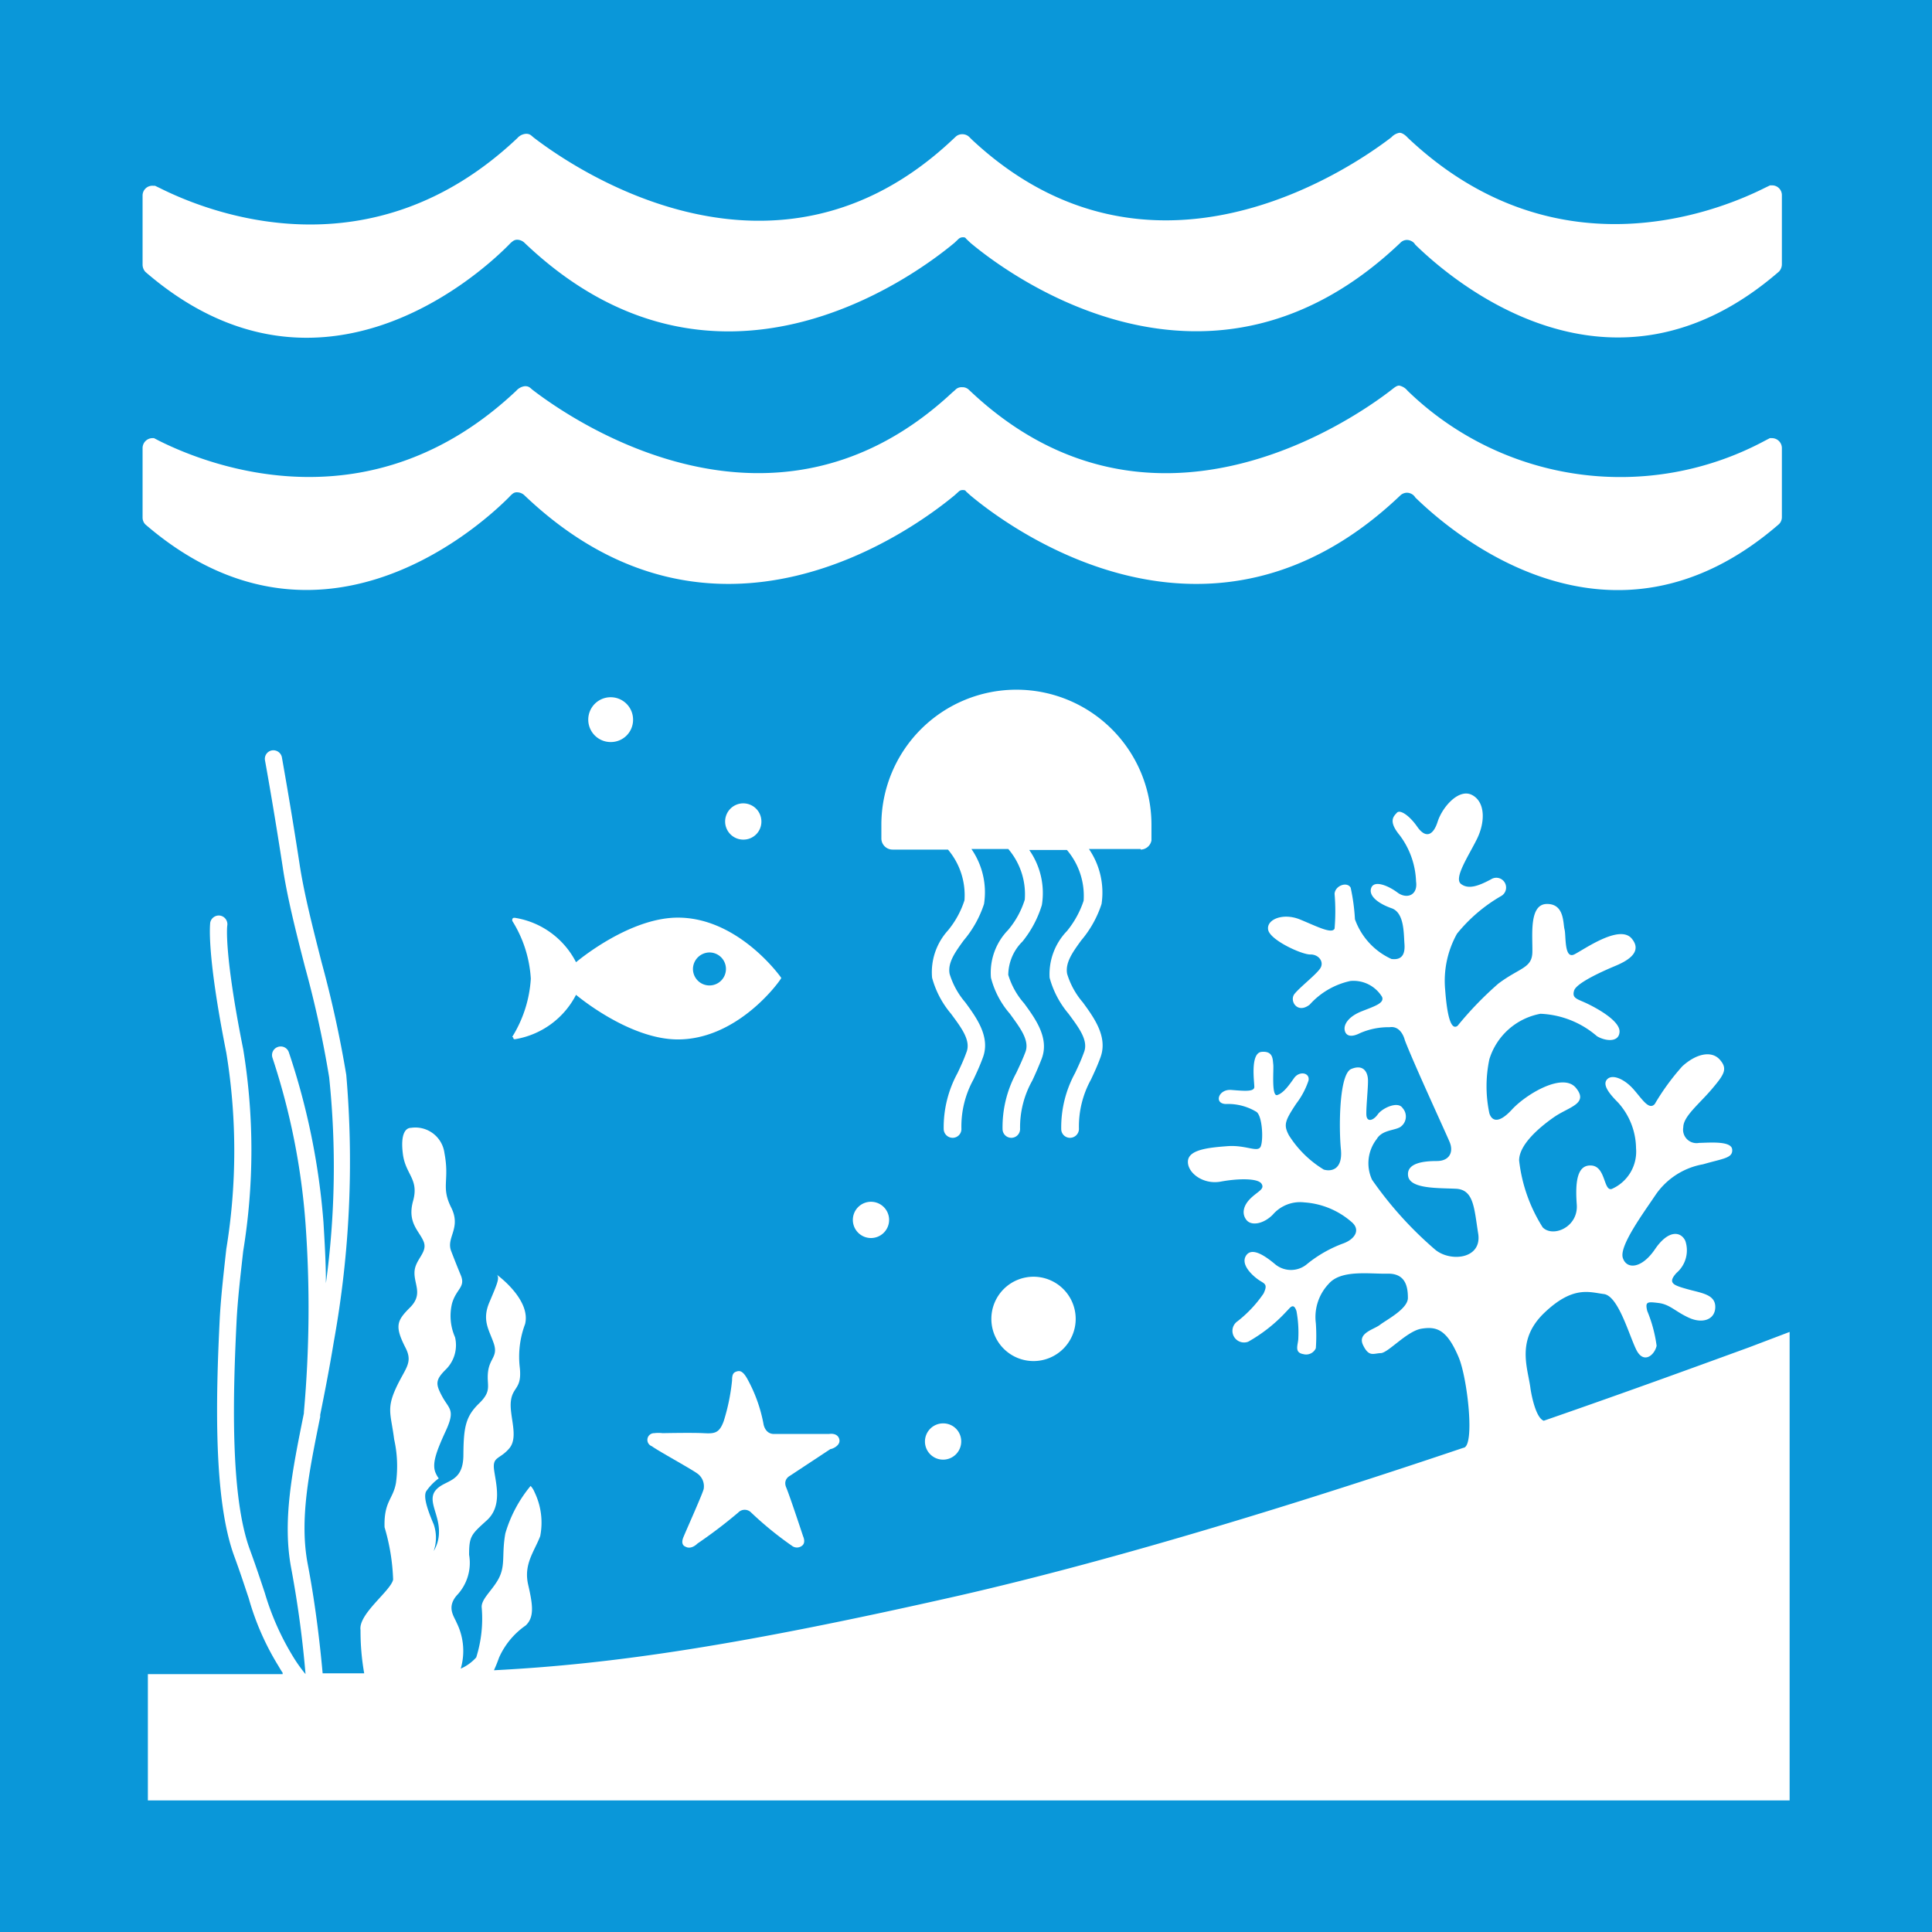 <svg id="TARGETS" xmlns="http://www.w3.org/2000/svg" viewBox="0 0 94.85 94.85">
  <defs>
    <style>
      .cls-1 {
        fill: #0a97d9;
      }

      .cls-2 {
        fill: none;
      }

      .cls-3 {
        fill: #fff;
      }
    </style>
  </defs>
  <title>Goal_14_RGB_NG</title>
  <rect class="cls-1" width="94.85" height="94.85"/>
  <path class="cls-2" d="M34.83,48.38a.81.81,0,1,0-.81-.81A.82.82,0,0,0,34.83,48.38Z"/>
  <path class="cls-3" d="M25.2,50.94s0,0,0,0a.07.07,0,0,0,.08.08h0a4.12,4.12,0,0,0,3-2.18s2.58,2.19,5,2.19c2.78,0,4.77-2.53,5.07-3l0,0V48l0,0c-.3-.42-2.29-2.95-5.07-2.95-2.43,0-5,2.19-5,2.19a4.09,4.09,0,0,0-3-2.18h-.05a.09.09,0,0,0-.08.07.45.45,0,0,0,0,.08,6,6,0,0,1,.91,2.84,6.11,6.11,0,0,1-.91,2.85Zm9.63-4.18a.81.81,0,1,1-.81.81A.82.82,0,0,1,34.83,46.76Z"/>
  <path class="cls-3" d="M38.77,72.46l2-1.32c.09,0,.53-.18.43-.5s-.5-.24-.5-.24H38c-.46,0-.52-.51-.52-.51a7.38,7.38,0,0,0-.81-2.23c-.2-.34-.34-.38-.5-.33s-.23.13-.23.44a9.84,9.84,0,0,1-.41,2c-.22.6-.45.62-1,.59s-2,0-2,0a1.67,1.67,0,0,0-.41,0A.33.33,0,0,0,32,71c.31.23,1.85,1.07,2.22,1.33a.77.77,0,0,1,.33.75c0,.13-.84,2-1,2.39s.1.46.1.46c.29.17.59-.15.59-.15a23.93,23.93,0,0,0,2-1.52.44.44,0,0,1,.64,0,17,17,0,0,0,2,1.63.4.4,0,0,0,.49,0c.21-.15.06-.46.06-.46s-.66-2-.83-2.4S38.77,72.46,38.77,72.46Z"/>
  <path class="cls-3" d="M56,41.71a.55.55,0,0,0,.53-.45l0-.36c0-.14,0-.27,0-.41a6.63,6.63,0,1,0-13.26,0c0,.14,0,.27,0,.41l0,.25a.55.55,0,0,0,.55.56h2.72a3.46,3.46,0,0,1,.81,2.49,4.45,4.45,0,0,1-.82,1.49A3.05,3.05,0,0,0,45.76,48a4.59,4.59,0,0,0,.93,1.77c.5.68,1,1.32.75,1.91-.14.39-.29.7-.43,1a5.57,5.57,0,0,0-.68,2.75.44.44,0,0,0,.44.43.43.43,0,0,0,.43-.43A4.77,4.77,0,0,1,47.79,53c.15-.32.31-.66.46-1.07.38-1-.28-1.93-.86-2.72a3.87,3.87,0,0,1-.77-1.4c-.1-.55.27-1.06.69-1.64a5.29,5.29,0,0,0,1-1.79,3.73,3.73,0,0,0-.62-2.7H49.5a3.42,3.42,0,0,1,.81,2.49,4.28,4.28,0,0,1-.82,1.49A3,3,0,0,0,48.65,48a4.33,4.33,0,0,0,.93,1.77c.49.68,1,1.32.75,1.91-.15.39-.3.7-.44,1a5.58,5.58,0,0,0-.67,2.75.43.43,0,0,0,.86,0,4.67,4.67,0,0,1,.6-2.38c.15-.32.3-.66.46-1.07.38-1-.28-1.93-.86-2.72a3.76,3.76,0,0,1-.78-1.4,2.34,2.34,0,0,1,.7-1.64,5.28,5.28,0,0,0,.95-1.79,3.68,3.68,0,0,0-.62-2.7h1.85a3.47,3.47,0,0,1,.82,2.49,4.63,4.63,0,0,1-.82,1.49A3.05,3.05,0,0,0,51.53,48a4.59,4.59,0,0,0,.93,1.77c.5.68,1,1.32.75,1.91-.14.39-.29.7-.43,1a5.57,5.57,0,0,0-.68,2.75.43.43,0,0,0,.43.43.44.44,0,0,0,.44-.43A4.77,4.77,0,0,1,53.56,53c.15-.32.31-.66.46-1.07.38-1-.28-1.93-.86-2.72a3.87,3.87,0,0,1-.77-1.4c-.1-.55.27-1.06.69-1.64a5.29,5.29,0,0,0,1-1.79,3.78,3.78,0,0,0-.62-2.7H56Z"/>
  <path class="cls-3" d="M46.31,69.88a.89.89,0,1,0,.88.88A.88.88,0,0,0,46.31,69.88Z"/>
  <path class="cls-3" d="M50.74,62.68a2.07,2.07,0,1,0,2.07,2.07A2.07,2.07,0,0,0,50.74,62.68Z"/>
  <path class="cls-3" d="M42.76,59a.89.89,0,1,0,.89.89A.89.89,0,0,0,42.76,59Z"/>
  <path class="cls-3" d="M37.38,40.34a.89.89,0,1,0-.88.88A.88.88,0,0,0,37.38,40.34Z"/>
  <path class="cls-3" d="M31.08,35.34A1.1,1.1,0,1,0,30,36.43,1.09,1.09,0,0,0,31.08,35.34Z"/>
  <path class="cls-3" d="M85.86,66.15c-2.09.76-5.68,2.08-10.07,3.6-.4-.14-.62-1.32-.66-1.64-.14-1-.7-2.34.7-3.67s2.2-1,2.91-.91,1.23,2,1.59,2.73.9.27,1-.19a6.79,6.79,0,0,0-.46-1.71c-.11-.46,0-.46.56-.39s.83.43,1.5.73,1.28.08,1.28-.54-.7-.68-1.37-.87-1-.29-.53-.8a1.46,1.46,0,0,0,.43-1.57c-.22-.47-.83-.56-1.49.41s-1.4,1-1.58.42,1-2.18,1.59-3.06a3.57,3.57,0,0,1,2.35-1.53c1-.29,1.47-.3,1.43-.73s-1.12-.33-1.63-.32a.66.66,0,0,1-.77-.77c0-.53.78-1.14,1.4-1.87s.79-1,.39-1.45-1.15-.3-1.84.33a11.5,11.5,0,0,0-1.35,1.85c-.29.33-.63-.26-1.06-.74s-1-.73-1.26-.49,0,.64.51,1.15a3.4,3.4,0,0,1,.89,2.25,2,2,0,0,1-1.19,2c-.41.13-.29-1.1-1-1.15s-.8.82-.72,1.92-1.16,1.63-1.67,1.12a7.75,7.75,0,0,1-1.16-3.29c0-.78,1-1.63,1.72-2.13s1.71-.65,1.07-1.43-2.45.31-3.14,1.06-1,.53-1.11.19a6.41,6.41,0,0,1,0-2.66,3.24,3.24,0,0,1,2.51-2.23,4.52,4.52,0,0,1,2.77,1.1c.39.24,1.08.33,1.11-.21s-1.11-1.16-1.59-1.39-.76-.25-.64-.64,1.52-1,2-1.2,1.42-.64.83-1.35-2.29.5-2.81.77-.41-.92-.49-1.22,0-1.27-.88-1.25-.68,1.58-.7,2.37-.62.75-1.67,1.54a16.92,16.92,0,0,0-2,2.07c-.34.26-.52-.56-.61-1.76a4.75,4.75,0,0,1,.58-2.76A7.78,7.78,0,0,1,73.68,44a.48.48,0,1,0-.48-.83c-.6.32-1.1.51-1.47.23s.34-1.33.77-2.19.42-1.84-.23-2.18-1.46.59-1.69,1.31-.61.81-1,.25-.85-.86-1-.69-.45.4.14,1.11a4,4,0,0,1,.8,2.26c.1.7-.47.88-.91.55s-1.14-.63-1.29-.23.37.78,1,1,.59,1.24.63,1.74-.11.82-.64.75a3.4,3.4,0,0,1-1.79-1.95,9.79,9.79,0,0,0-.21-1.55c-.17-.31-.76-.11-.79.3a10.13,10.13,0,0,1,0,1.71c-.13.28-.87-.11-1.7-.45s-1.66,0-1.56.51,1.66,1.22,2.07,1.21.7.37.48.69-1,.92-1.26,1.25.14,1,.75.52a3.74,3.74,0,0,1,2-1.16,1.64,1.64,0,0,1,1.55.78c.13.31-.37.46-1,.71s-.83.6-.84.82.13.57.76.25a3.48,3.48,0,0,1,1.45-.29c.59-.09.75.64.75.64.44,1.15,2,4.52,2.2,5s0,.93-.63.93-1.5.09-1.41.73,1.45.59,2.34.63.9.95,1.1,2.2-1.35,1.41-2.1.8a18.31,18.31,0,0,1-3.11-3.44,1.93,1.93,0,0,1,.23-2c.26-.44.83-.41,1.14-.58a.62.62,0,0,0,.13-.94c-.23-.36-1,0-1.22.31s-.55.41-.56,0,.09-1.32.08-1.69-.21-.79-.82-.54-.61,2.94-.51,3.94-.47,1.11-.84,1a5.23,5.23,0,0,1-1.71-1.68c-.27-.51-.21-.7.36-1.56a3.87,3.87,0,0,0,.6-1.13c.08-.39-.45-.49-.71-.12s-.52.73-.82.83-.17-1.25-.2-1.5,0-.67-.57-.62-.36,1.47-.36,1.72-.49.2-1.13.15-.87.69-.25.69a2.68,2.68,0,0,1,1.49.39c.28.21.34,1.33.21,1.68s-.71-.07-1.64,0-1.91.17-1.94.74.75,1.16,1.61,1,1.82-.17,2,.1-.17.37-.53.72-.45.75-.21,1.06.84.2,1.29-.25a1.77,1.77,0,0,1,1.55-.61,3.93,3.93,0,0,1,2.31.95c.49.4.16.86-.38,1.06a6.22,6.22,0,0,0-1.77,1,1.22,1.22,0,0,1-1.62,0c-.46-.38-1.12-.84-1.4-.39s.35,1,.63,1.19.46.19.23.67a6.06,6.06,0,0,1-1.28,1.36.57.57,0,0,0,.53,1,7.67,7.67,0,0,0,1.89-1.5c.15-.14.33-.46.48,0a5.77,5.77,0,0,1,.09,1.32c0,.32-.23.71.25.79a.52.52,0,0,0,.61-.29,8.81,8.81,0,0,0,0-1.23,2.37,2.37,0,0,1,.63-1.93c.61-.71,2-.48,2.89-.5s1,.65,1,1.19-1.06,1.08-1.37,1.32-1.12.4-.83,1,.51.4.87.39,1.29-1.09,2-1.2,1.23,0,1.82,1.4c.43,1,.82,4.41.23,4.45-7.62,2.57-16.8,5.44-24.82,7.27C36.33,80.77,30.13,81.7,24.25,82c.11-.24.19-.45.25-.62a3.8,3.8,0,0,1,1.31-1.58c.43-.41.35-1,.12-2s.29-1.61.59-2.38a3.44,3.44,0,0,0-.28-2.17,1,1,0,0,0-.19-.3,6.51,6.51,0,0,0-1.24,2.33c-.18,1,0,1.5-.28,2.12s-.93,1.09-.88,1.53a6.33,6.33,0,0,1-.27,2.44,2.22,2.22,0,0,1-.76.55,3.11,3.11,0,0,0-.2-2.25c-.13-.32-.5-.75,0-1.34a2.31,2.31,0,0,0,.61-2c0-.92.11-1,.87-1.69s.46-1.75.36-2.45.26-.52.74-1.08,0-1.58.08-2.31.55-.59.44-1.65A4.56,4.56,0,0,1,25.78,65c.27-1.11-1.13-2.23-1.39-2.42.16.15,0,.49-.37,1.37s0,1.35.22,2-.2.72-.28,1.4.22.91-.44,1.55-.76,1.16-.77,2.54-.9,1.19-1.35,1.71.19,1.19.15,2.12a1.79,1.79,0,0,1-.26.88,2,2,0,0,0,0-1.32c-.43-1-.47-1.41-.37-1.61a2.65,2.65,0,0,1,.62-.64,1.27,1.27,0,0,1-.15-.26c-.19-.43,0-1,.49-2.06s.17-1.07-.17-1.7-.34-.82.21-1.36a1.68,1.68,0,0,0,.42-1.55A2.6,2.6,0,0,1,22.19,64c.21-.74.68-.8.43-1.4s-.47-1.18-.47-1.18c-.26-.67.51-1.12,0-2.14s-.07-1.3-.33-2.67a1.44,1.44,0,0,0-1.64-1.24c-.26,0-.53.28-.4,1.29s.8,1.22.5,2.3.31,1.47.52,2-.42.86-.45,1.48.43,1.1-.22,1.75-.77.91-.21,2c.37.74-.05,1-.5,2s-.22,1.28-.07,2.47a6,6,0,0,1,.09,2.14c-.14.81-.6.91-.56,2.18a10.14,10.14,0,0,1,.42,2.57c-.12.56-1.72,1.69-1.6,2.48a11.88,11.88,0,0,0,.18,2.12H15.84c-.1-1.09-.31-3.16-.73-5.35s.06-4.52.61-7.24h0s0-.07,0-.1c.23-1.14.46-2.32.67-3.6A49.72,49.72,0,0,0,17,52.77a55.64,55.64,0,0,0-1.21-5.52c-.44-1.73-.86-3.37-1.08-4.81-.46-3-.87-5.24-.87-5.26a.43.43,0,0,0-.49-.34.42.42,0,0,0-.34.49s.41,2.24.87,5.24c.22,1.48.64,3.14,1.09,4.89a52.34,52.34,0,0,1,1.19,5.43A42.26,42.26,0,0,1,16,63c0-1-.06-2-.12-3a34.49,34.49,0,0,0-1.7-8.34.42.42,0,0,0-.54-.26.42.42,0,0,0-.26.54A33.79,33.79,0,0,1,15,60.08a57.53,57.53,0,0,1-.08,9.24v.06c-.57,2.83-1.07,5.28-.62,7.63A52.05,52.05,0,0,1,15,82.19h0a7.09,7.09,0,0,1-.6-.84A13,13,0,0,1,13,78.2c-.19-.57-.41-1.24-.72-2.09-1-2.67-.84-7.76-.66-11.36.06-1.06.19-2.16.32-3.33a30.7,30.7,0,0,0,0-9.91c-.95-4.74-.79-6.07-.78-6.08a.43.43,0,0,0-.36-.48.43.43,0,0,0-.48.35c0,.06-.2,1.4.79,6.38a29.88,29.88,0,0,1,0,9.64c-.13,1.18-.26,2.3-.32,3.38-.2,4-.31,8.92.71,11.7.31.84.52,1.5.71,2.06a13.06,13.06,0,0,0,1.46,3.33c.07.12.14.24.21.34a.09.09,0,0,0,0,.06l-4.62,0h-2v6.2h80.6v-23Z"/>
  <path class="cls-3" d="M25,12a1.08,1.08,0,0,1,.18-.16.34.34,0,0,1,.22-.07.53.53,0,0,1,.35.15c9.31,8.88,19.08,1.69,21.11,0l.2-.19a.31.31,0,0,1,.19-.08c.11,0,.13,0,.19.08l.2.19c2,1.68,11.8,8.87,21.11,0l0,0a.45.45,0,0,1,.33-.14.51.51,0,0,1,.27.09.44.44,0,0,1,.13.14c1.81,1.77,9.6,8.49,17.86,1.32a.53.53,0,0,0,.14-.35V9.58A.48.48,0,0,0,87,9.1l-.1,0-.25.12c-2.53,1.27-10.4,4.29-17.54-2.46-.06-.07-.25-.25-.41-.24a.71.71,0,0,0-.39.22c-2.12,1.63-11.9,8.23-20.59.12l-.13-.13a.48.48,0,0,0-.35-.14.46.46,0,0,0-.34.14l-.14.13C38.11,15,28.33,8.39,26.21,6.76c-.12-.09-.18-.2-.4-.19a.62.62,0,0,0-.41.21c-7.14,6.75-15,3.73-17.54,2.46l-.25-.12-.09,0A.48.48,0,0,0,7,9.58V13a.53.53,0,0,0,.14.35C15.42,20.51,23.23,13.8,25,12Z"/>
  <path class="cls-3" d="M25,24.4a1.26,1.26,0,0,1,.18-.17.33.33,0,0,1,.22-.06.53.53,0,0,1,.35.15c9.31,8.88,19.08,1.68,21.11,0l.2-.18a.26.26,0,0,1,.19-.08c.11,0,.13,0,.19.08l.2.18c2,1.68,11.8,8.88,21.11,0l0,0a.49.49,0,0,1,.33-.13.51.51,0,0,1,.27.09.44.44,0,0,1,.13.14c1.81,1.77,9.6,8.48,17.86,1.31a.48.48,0,0,0,.14-.34V22a.49.49,0,0,0-.49-.49l-.1,0-.25.13a15,15,0,0,1-17.54-2.46.7.7,0,0,0-.41-.25c-.13,0-.26.12-.39.22-2.12,1.64-11.9,8.23-20.59.12l-.13-.12a.45.45,0,0,0-.35-.14.42.42,0,0,0-.34.14l-.14.12c-8.69,8.11-18.47,1.51-20.59-.12-.12-.09-.18-.2-.4-.19a.67.67,0,0,0-.41.22c-7.14,6.74-15,3.73-17.54,2.46l-.25-.13-.09,0A.49.49,0,0,0,7,22v3.41a.48.48,0,0,0,.14.34C15.42,32.88,23.23,26.18,25,24.4Z"/>
</svg>
